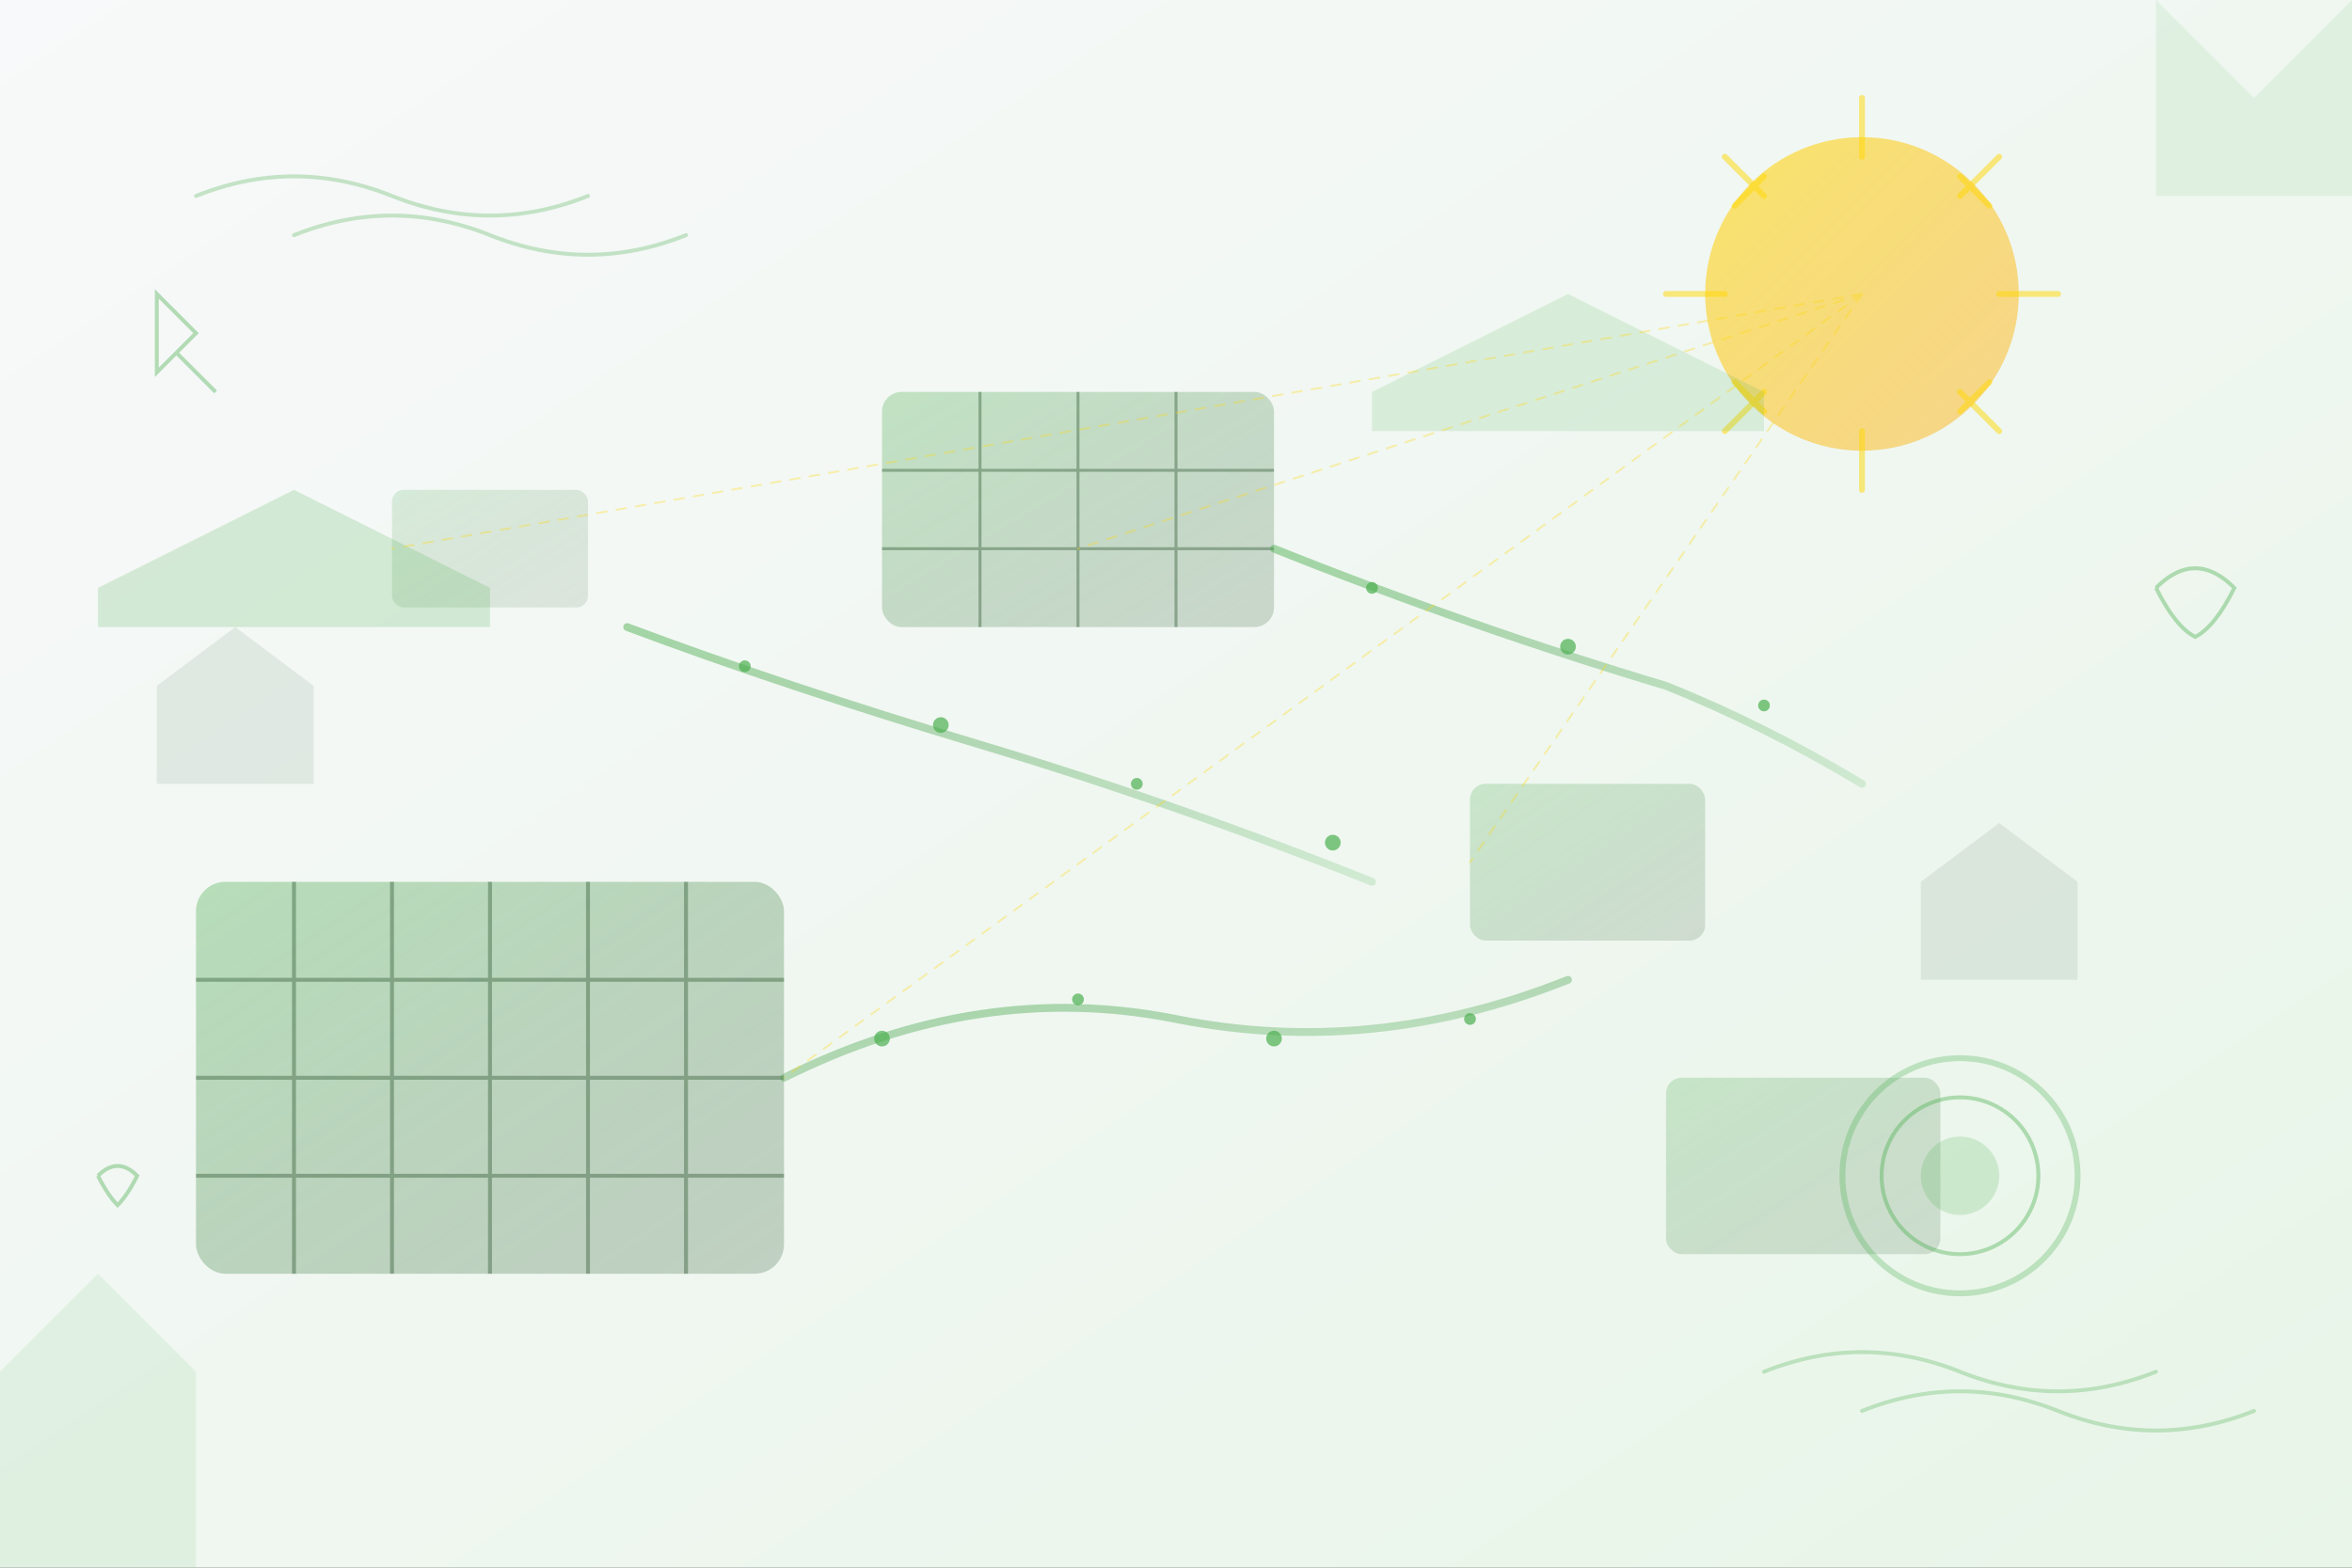 <svg width="1200" height="800" viewBox="0 0 1200 800" fill="none" xmlns="http://www.w3.org/2000/svg">
  <rect x="0" y="0" width="1200" height="800" fill="#333333" stroke="none"/>
  <defs>
    <!-- Gradients -->
    <linearGradient id="bgGradient" x1="0%" y1="0%" x2="100%" y2="100%">
      <stop offset="0%" style="stop-color:#f8f9fa;stop-opacity:1" />
      <stop offset="100%" style="stop-color:#e8f5e8;stop-opacity:1" />
    </linearGradient>
    
    <linearGradient id="sunGradient" x1="0%" y1="0%" x2="100%" y2="100%">
      <stop offset="0%" style="stop-color:#FFD700;stop-opacity:0.8" />
      <stop offset="100%" style="stop-color:#FFA500;stop-opacity:0.6" />
    </linearGradient>
    
    <linearGradient id="panelGradient" x1="0%" y1="0%" x2="100%" y2="100%">
      <stop offset="0%" style="stop-color:#4CAF50;stop-opacity:0.6" />
      <stop offset="100%" style="stop-color:#2c5530;stop-opacity:0.4" />
    </linearGradient>
    
    <linearGradient id="energyGradient" x1="0%" y1="0%" x2="100%" y2="100%">
      <stop offset="0%" style="stop-color:#4CAF50;stop-opacity:0.8" />
      <stop offset="50%" style="stop-color:#45a049;stop-opacity:0.6" />
      <stop offset="100%" style="stop-color:#4CAF50;stop-opacity:0.3" />
    </linearGradient>
  </defs>
  
  <!-- Background -->
  <rect width="1200" height="800" fill="url(#bgGradient)"/>
  
  <!-- Abstract geometric shapes representing solar energy -->
  
  <!-- Large sun in upper right -->
  <circle cx="950" cy="150" r="80" fill="url(#sunGradient)" opacity="0.7"/>
  
  <!-- Sun rays -->
  <g stroke="#FFD700" stroke-width="3" opacity="0.5" stroke-linecap="round">
    <line x1="950" y1="50" x2="950" y2="80"/>
    <line x1="1020" y1="80" x2="1000" y2="100"/>
    <line x1="1050" y1="150" x2="1020" y2="150"/>
    <line x1="1020" y1="220" x2="1000" y2="200"/>
    <line x1="950" y1="250" x2="950" y2="220"/>
    <line x1="880" y1="220" x2="900" y2="200"/>
    <line x1="850" y1="150" x2="880" y2="150"/>
    <line x1="880" y1="80" x2="900" y2="100"/>
    <line x1="1000" y1="90" x2="1015" y2="105"/>
    <line x1="1015" y1="195" x2="1000" y2="210"/>
    <line x1="900" y1="210" x2="885" y2="195"/>
    <line x1="885" y1="105" x2="900" y2="90"/>
  </g>
  
  <!-- Solar panel representations -->
  
  <!-- Large panel array lower left -->
  <rect x="100" y="450" width="300" height="200" rx="15" fill="url(#panelGradient)" opacity="0.6"/>
  
  <!-- Panel grid lines -->
  <g stroke="#2c5530" stroke-width="2" opacity="0.4">
    <line x1="150" y1="450" x2="150" y2="650"/>
    <line x1="200" y1="450" x2="200" y2="650"/>
    <line x1="250" y1="450" x2="250" y2="650"/>
    <line x1="300" y1="450" x2="300" y2="650"/>
    <line x1="350" y1="450" x2="350" y2="650"/>
    
    <line x1="100" y1="500" x2="400" y2="500"/>
    <line x1="100" y1="550" x2="400" y2="550"/>
    <line x1="100" y1="600" x2="400" y2="600"/>
  </g>
  
  <!-- Medium panel upper center -->
  <rect x="450" y="200" width="200" height="120" rx="10" fill="url(#panelGradient)" opacity="0.5"/>
  
  <!-- Panel grid lines -->
  <g stroke="#2c5530" stroke-width="1.5" opacity="0.4">
    <line x1="500" y1="200" x2="500" y2="320"/>
    <line x1="550" y1="200" x2="550" y2="320"/>
    <line x1="600" y1="200" x2="600" y2="320"/>
    
    <line x1="450" y1="240" x2="650" y2="240"/>
    <line x1="450" y1="280" x2="650" y2="280"/>
  </g>
  
  <!-- Small panels scattered -->
  <rect x="750" y="400" width="120" height="80" rx="8" fill="url(#panelGradient)" opacity="0.4"/>
  <rect x="200" y="250" width="100" height="60" rx="6" fill="url(#panelGradient)" opacity="0.3"/>
  <rect x="850" y="550" width="140" height="90" rx="8" fill="url(#panelGradient)" opacity="0.4"/>
  
  <!-- Energy flow lines -->
  <g stroke="url(#energyGradient)" stroke-width="4" fill="none" opacity="0.6" stroke-linecap="round">
    <path d="M400 550 Q500 500 600 520 Q700 540 800 500"/>
    <path d="M650 280 Q750 320 850 350 Q900 370 950 400"/>
    <path d="M320 320 Q400 350 500 380 Q600 410 700 450"/>
  </g>
  
  <!-- Energy particles/dots -->
  <g fill="#4CAF50" opacity="0.7">
    <circle cx="450" cy="530" r="4"/>
    <circle cx="550" cy="510" r="3"/>
    <circle cx="650" cy="530" r="4"/>
    <circle cx="750" cy="520" r="3"/>
    
    <circle cx="700" cy="300" r="3"/>
    <circle cx="800" cy="330" r="4"/>
    <circle cx="900" cy="360" r="3"/>
    
    <circle cx="380" cy="340" r="3"/>
    <circle cx="480" cy="370" r="4"/>
    <circle cx="580" cy="400" r="3"/>
    <circle cx="680" cy="430" r="4"/>
  </g>
  
  <!-- Abstract geometric elements -->
  
  <!-- Triangular shapes representing roofs -->
  <polygon points="50,300 150,250 250,300 250,320 50,320" fill="#4CAF50" opacity="0.2"/>
  <polygon points="700,200 800,150 900,200 900,220 700,220" fill="#4CAF50" opacity="0.15"/>
  
  <!-- Circular elements representing sustainability -->
  <circle cx="1000" cy="600" r="60" fill="none" stroke="#4CAF50" stroke-width="3" opacity="0.3"/>
  <circle cx="1000" cy="600" r="40" fill="none" stroke="#4CAF50" stroke-width="2" opacity="0.4"/>
  <circle cx="1000" cy="600" r="20" fill="#4CAF50" opacity="0.2"/>
  
  <!-- Houses silhouettes -->
  <g fill="#2c5530" opacity="0.1">
    <!-- House 1 -->
    <polygon points="80,350 120,320 160,350 160,400 80,400"/>
    <rect x="90" y="360" width="8" height="15"/>
    <rect x="140" y="360" width="12" height="20"/>
    
    <!-- House 2 -->
    <polygon points="980,450 1020,420 1060,450 1060,500 980,500"/>
    <rect x="990" y="460" width="8" height="15"/>
    <rect x="1040" y="460" width="12" height="20"/>
  </g>
  
  <!-- Wind curves representing clean air -->
  <g stroke="#4CAF50" stroke-width="2" fill="none" opacity="0.3" stroke-linecap="round">
    <path d="M100 100 Q150 80 200 100 Q250 120 300 100"/>
    <path d="M150 120 Q200 100 250 120 Q300 140 350 120"/>
    <path d="M900 700 Q950 680 1000 700 Q1050 720 1100 700"/>
    <path d="M950 720 Q1000 700 1050 720 Q1100 740 1150 720"/>
  </g>
  
  <!-- Light rays from sun -->
  <g stroke="#FFD700" stroke-width="1" opacity="0.3" stroke-linecap="round">
    <line x1="950" y1="150" x2="400" y2="550" stroke-dasharray="5,5"/>
    <line x1="950" y1="150" x2="550" y2="280" stroke-dasharray="5,5"/>
    <line x1="950" y1="150" x2="200" y2="280" stroke-dasharray="5,5"/>
    <line x1="950" y1="150" x2="750" y2="440" stroke-dasharray="5,5"/>
  </g>
  
  <!-- Additional decorative elements -->
  <g fill="#4CAF50" opacity="0.1">
    <polygon points="0,700 50,650 100,700 100,800 0,800"/>
    <polygon points="1100,0 1150,50 1200,0 1200,100 1100,100"/>
  </g>
  
  <!-- Energy efficiency icons -->
  <g stroke="#4CAF50" stroke-width="2" fill="none" opacity="0.4">
    <!-- Lightning bolt -->
    <path d="M80 150 L100 170 L90 180 L110 200 L90 180 L80 190 Z"/>
    
    <!-- Leaf -->
    <path d="M1100 300 Q1120 280 1140 300 Q1130 320 1120 325 Q1110 320 1100 300"/>
    
    <!-- Recycling symbol -->
    <path d="M50 600 Q60 590 70 600 Q65 610 60 615 Q55 610 50 600"/>
  </g>
</svg>
